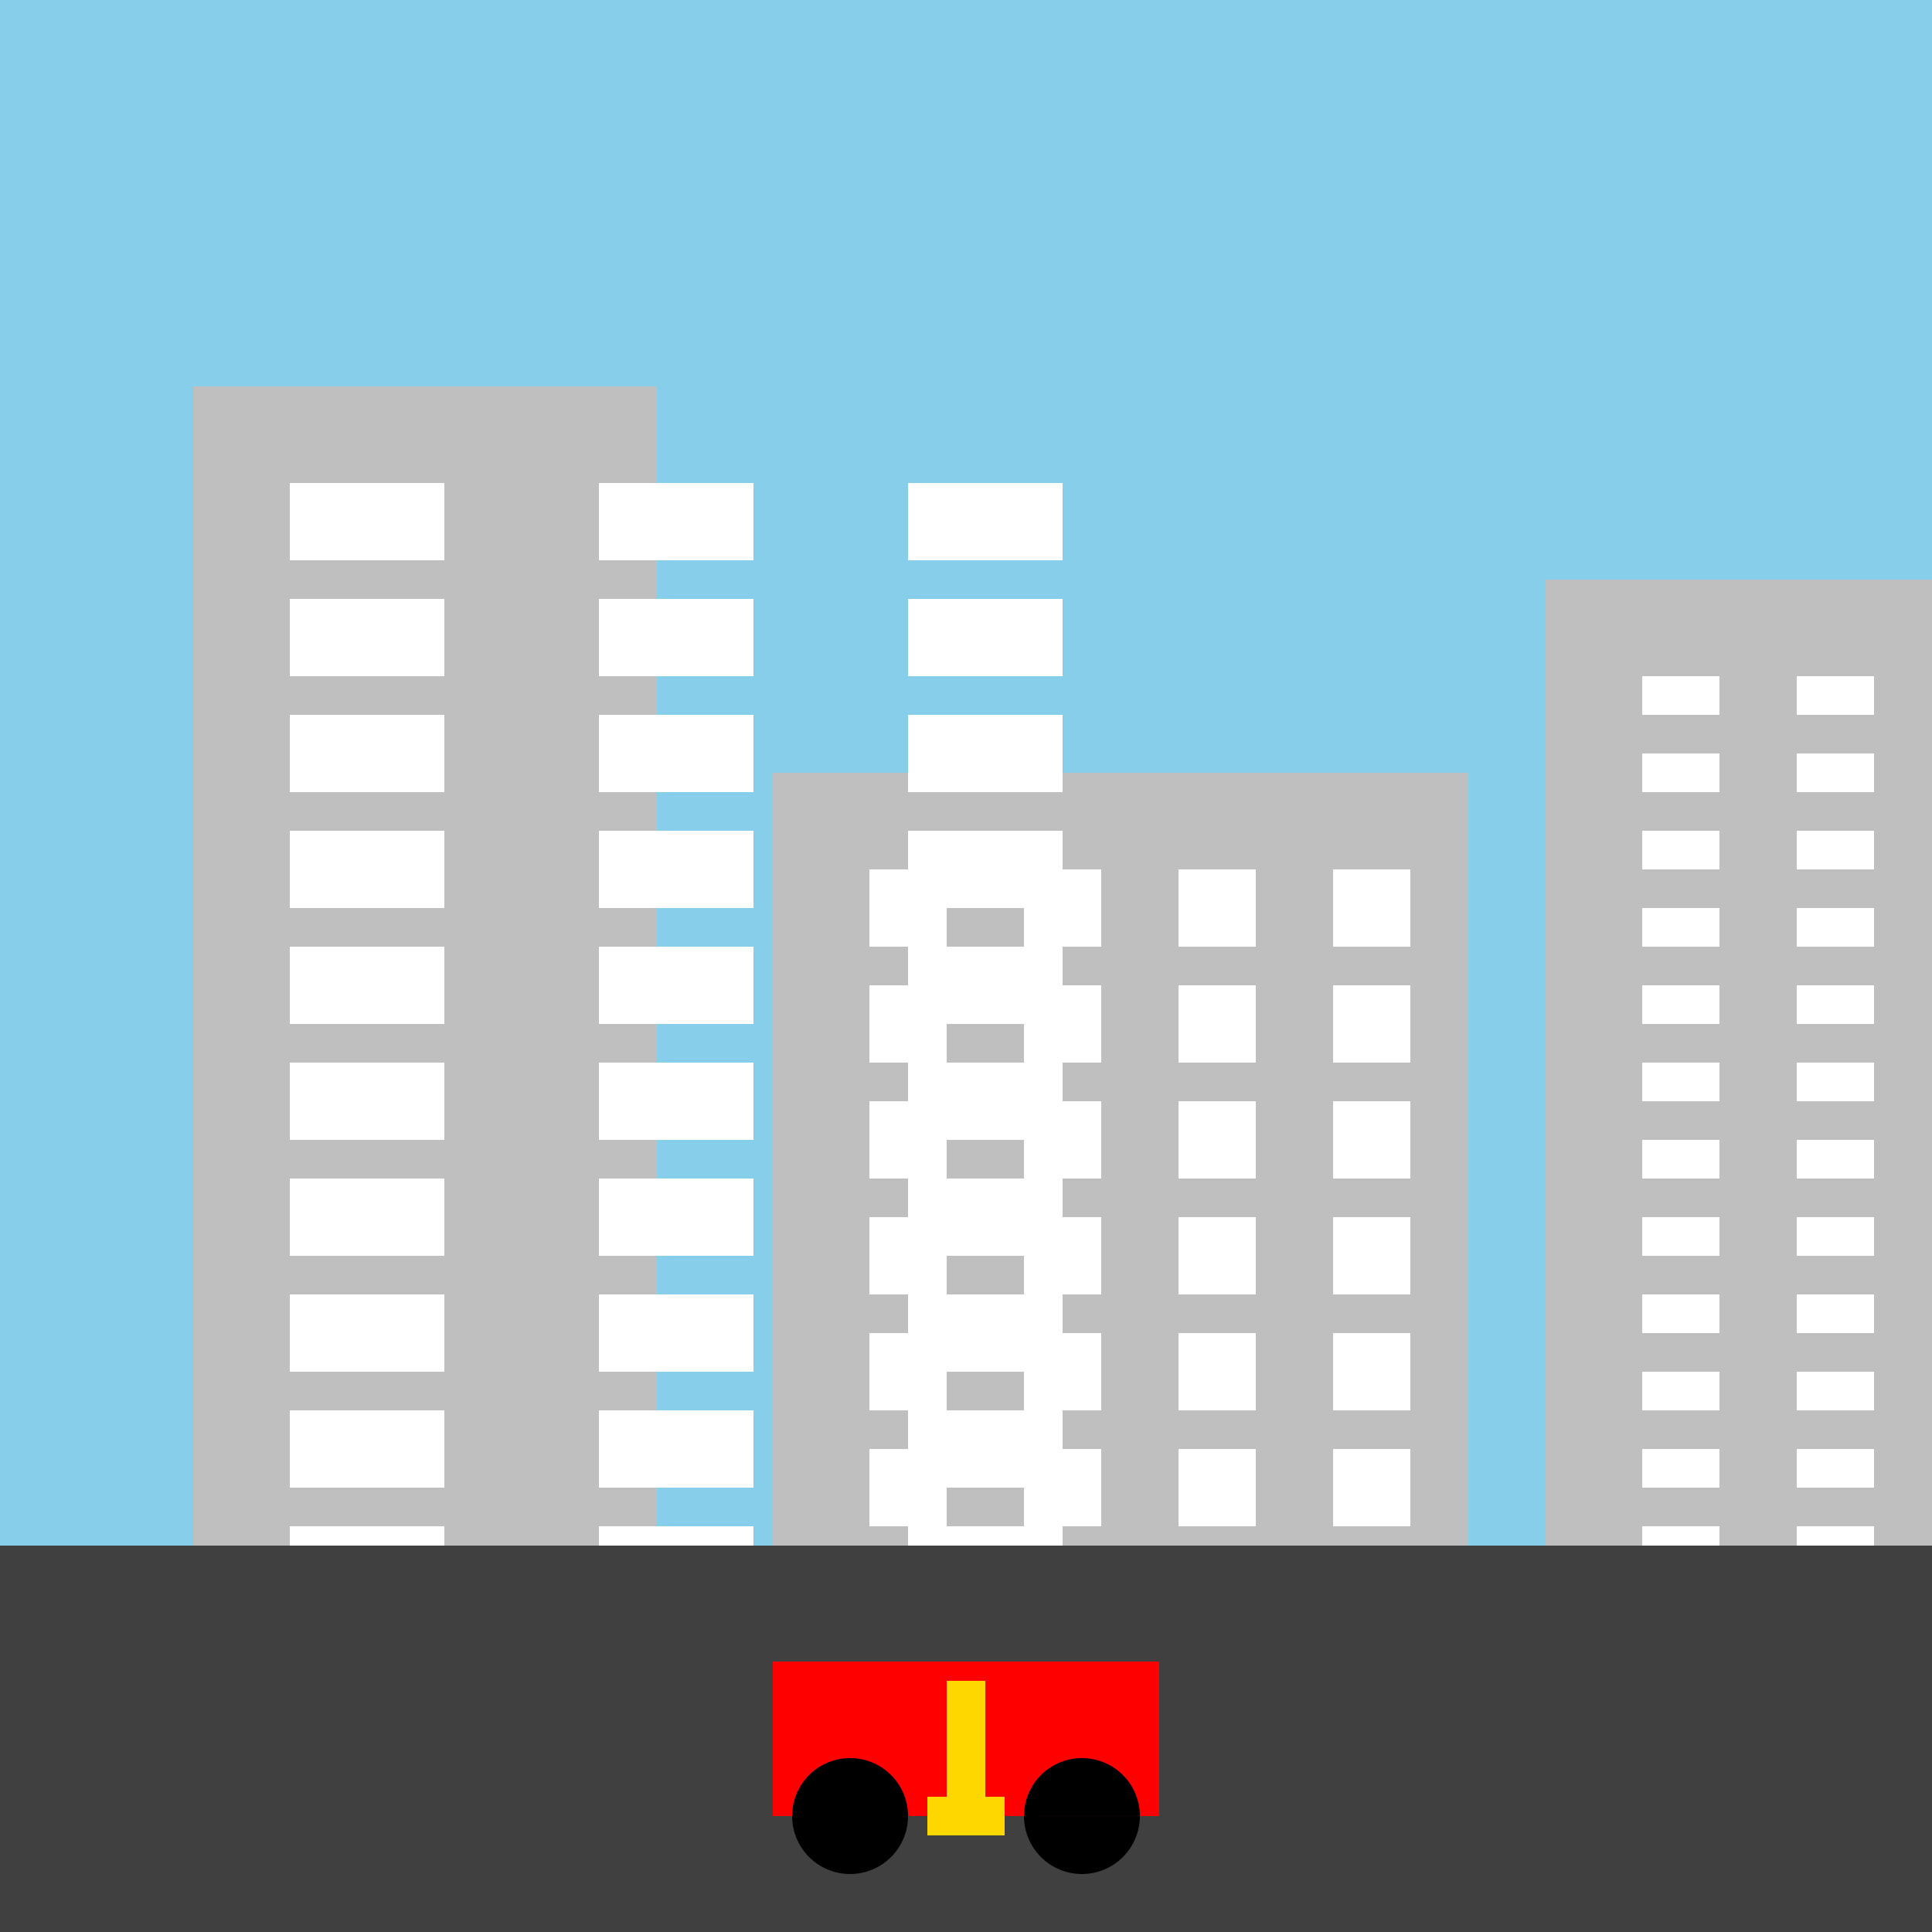<!--

Generated by DrawGPT.
Free, open source, AI generated images in SVG, PNG, and HTML Canvas format.
https://drawgpt.ai

Created: 2023-09-27T02:50:22.942Z
Link: https://drawgpt.ai/prompt/84376/

-->
<svg xmlns="http://www.w3.org/2000/svg" xmlns:xlink="http://www.w3.org/1999/xlink" width="500" height="500"><defs/><g><rect fill="#87ceeb" stroke="none" x="0" y="0" width="512" height="512"/><rect fill="#bfbfbf" stroke="none" x="50" y="100" width="120" height="300"/><rect fill="#bfbfbf" stroke="none" x="200" y="200" width="180" height="200"/><rect fill="#bfbfbf" stroke="none" x="400" y="150" width="100" height="250"/><rect fill="#ffffff" stroke="none" x="75" y="125" width="40" height="20"/><rect fill="#ffffff" stroke="none" x="75" y="155" width="40" height="20"/><rect fill="#ffffff" stroke="none" x="75" y="185" width="40" height="20"/><rect fill="#ffffff" stroke="none" x="75" y="215" width="40" height="20"/><rect fill="#ffffff" stroke="none" x="75" y="245" width="40" height="20"/><rect fill="#ffffff" stroke="none" x="75" y="275" width="40" height="20"/><rect fill="#ffffff" stroke="none" x="75" y="305" width="40" height="20"/><rect fill="#ffffff" stroke="none" x="75" y="335" width="40" height="20"/><rect fill="#ffffff" stroke="none" x="75" y="365" width="40" height="20"/><rect fill="#ffffff" stroke="none" x="75" y="395" width="40" height="20"/><rect fill="#ffffff" stroke="none" x="155" y="125" width="40" height="20"/><rect fill="#ffffff" stroke="none" x="155" y="155" width="40" height="20"/><rect fill="#ffffff" stroke="none" x="155" y="185" width="40" height="20"/><rect fill="#ffffff" stroke="none" x="155" y="215" width="40" height="20"/><rect fill="#ffffff" stroke="none" x="155" y="245" width="40" height="20"/><rect fill="#ffffff" stroke="none" x="155" y="275" width="40" height="20"/><rect fill="#ffffff" stroke="none" x="155" y="305" width="40" height="20"/><rect fill="#ffffff" stroke="none" x="155" y="335" width="40" height="20"/><rect fill="#ffffff" stroke="none" x="155" y="365" width="40" height="20"/><rect fill="#ffffff" stroke="none" x="155" y="395" width="40" height="20"/><rect fill="#ffffff" stroke="none" x="235" y="125" width="40" height="20"/><rect fill="#ffffff" stroke="none" x="235" y="155" width="40" height="20"/><rect fill="#ffffff" stroke="none" x="235" y="185" width="40" height="20"/><rect fill="#ffffff" stroke="none" x="235" y="215" width="40" height="20"/><rect fill="#ffffff" stroke="none" x="235" y="245" width="40" height="20"/><rect fill="#ffffff" stroke="none" x="235" y="275" width="40" height="20"/><rect fill="#ffffff" stroke="none" x="235" y="305" width="40" height="20"/><rect fill="#ffffff" stroke="none" x="235" y="335" width="40" height="20"/><rect fill="#ffffff" stroke="none" x="235" y="365" width="40" height="20"/><rect fill="#ffffff" stroke="none" x="235" y="395" width="40" height="20"/><rect fill="#ffffff" stroke="none" x="225" y="225" width="20" height="20"/><rect fill="#ffffff" stroke="none" x="225" y="255" width="20" height="20"/><rect fill="#ffffff" stroke="none" x="225" y="285" width="20" height="20"/><rect fill="#ffffff" stroke="none" x="225" y="315" width="20" height="20"/><rect fill="#ffffff" stroke="none" x="225" y="345" width="20" height="20"/><rect fill="#ffffff" stroke="none" x="225" y="375" width="20" height="20"/><rect fill="#ffffff" stroke="none" x="225" y="405" width="20" height="20"/><rect fill="#ffffff" stroke="none" x="225" y="435" width="20" height="20"/><rect fill="#ffffff" stroke="none" x="265" y="225" width="20" height="20"/><rect fill="#ffffff" stroke="none" x="265" y="255" width="20" height="20"/><rect fill="#ffffff" stroke="none" x="265" y="285" width="20" height="20"/><rect fill="#ffffff" stroke="none" x="265" y="315" width="20" height="20"/><rect fill="#ffffff" stroke="none" x="265" y="345" width="20" height="20"/><rect fill="#ffffff" stroke="none" x="265" y="375" width="20" height="20"/><rect fill="#ffffff" stroke="none" x="265" y="405" width="20" height="20"/><rect fill="#ffffff" stroke="none" x="265" y="435" width="20" height="20"/><rect fill="#ffffff" stroke="none" x="305" y="225" width="20" height="20"/><rect fill="#ffffff" stroke="none" x="305" y="255" width="20" height="20"/><rect fill="#ffffff" stroke="none" x="305" y="285" width="20" height="20"/><rect fill="#ffffff" stroke="none" x="305" y="315" width="20" height="20"/><rect fill="#ffffff" stroke="none" x="305" y="345" width="20" height="20"/><rect fill="#ffffff" stroke="none" x="305" y="375" width="20" height="20"/><rect fill="#ffffff" stroke="none" x="305" y="405" width="20" height="20"/><rect fill="#ffffff" stroke="none" x="305" y="435" width="20" height="20"/><rect fill="#ffffff" stroke="none" x="345" y="225" width="20" height="20"/><rect fill="#ffffff" stroke="none" x="345" y="255" width="20" height="20"/><rect fill="#ffffff" stroke="none" x="345" y="285" width="20" height="20"/><rect fill="#ffffff" stroke="none" x="345" y="315" width="20" height="20"/><rect fill="#ffffff" stroke="none" x="345" y="345" width="20" height="20"/><rect fill="#ffffff" stroke="none" x="345" y="375" width="20" height="20"/><rect fill="#ffffff" stroke="none" x="345" y="405" width="20" height="20"/><rect fill="#ffffff" stroke="none" x="345" y="435" width="20" height="20"/><rect fill="#ffffff" stroke="none" x="425" y="175" width="20" height="10"/><rect fill="#ffffff" stroke="none" x="425" y="195" width="20" height="10"/><rect fill="#ffffff" stroke="none" x="425" y="215" width="20" height="10"/><rect fill="#ffffff" stroke="none" x="425" y="235" width="20" height="10"/><rect fill="#ffffff" stroke="none" x="425" y="255" width="20" height="10"/><rect fill="#ffffff" stroke="none" x="425" y="275" width="20" height="10"/><rect fill="#ffffff" stroke="none" x="425" y="295" width="20" height="10"/><rect fill="#ffffff" stroke="none" x="425" y="315" width="20" height="10"/><rect fill="#ffffff" stroke="none" x="425" y="335" width="20" height="10"/><rect fill="#ffffff" stroke="none" x="425" y="355" width="20" height="10"/><rect fill="#ffffff" stroke="none" x="425" y="375" width="20" height="10"/><rect fill="#ffffff" stroke="none" x="425" y="395" width="20" height="10"/><rect fill="#ffffff" stroke="none" x="465" y="175" width="20" height="10"/><rect fill="#ffffff" stroke="none" x="465" y="195" width="20" height="10"/><rect fill="#ffffff" stroke="none" x="465" y="215" width="20" height="10"/><rect fill="#ffffff" stroke="none" x="465" y="235" width="20" height="10"/><rect fill="#ffffff" stroke="none" x="465" y="255" width="20" height="10"/><rect fill="#ffffff" stroke="none" x="465" y="275" width="20" height="10"/><rect fill="#ffffff" stroke="none" x="465" y="295" width="20" height="10"/><rect fill="#ffffff" stroke="none" x="465" y="315" width="20" height="10"/><rect fill="#ffffff" stroke="none" x="465" y="335" width="20" height="10"/><rect fill="#ffffff" stroke="none" x="465" y="355" width="20" height="10"/><rect fill="#ffffff" stroke="none" x="465" y="375" width="20" height="10"/><rect fill="#ffffff" stroke="none" x="465" y="395" width="20" height="10"/><rect fill="#404040" stroke="none" x="0" y="400" width="512" height="112"/><rect fill="#ff0000" stroke="none" x="200" y="430" width="100" height="40"/><path fill="#000000" stroke="none" paint-order="stroke fill markers" d=" M 235 470 A 15 15 0 1 1 235 469.985 L 295 470 A 15 15 0 1 1 295 469.985"/><path fill="none" stroke="none"/><rect fill="#ffd700" stroke="none" x="245" y="435" width="10" height="30"/><rect fill="#ffd700" stroke="none" x="240" y="465" width="20" height="10"/></g></svg>